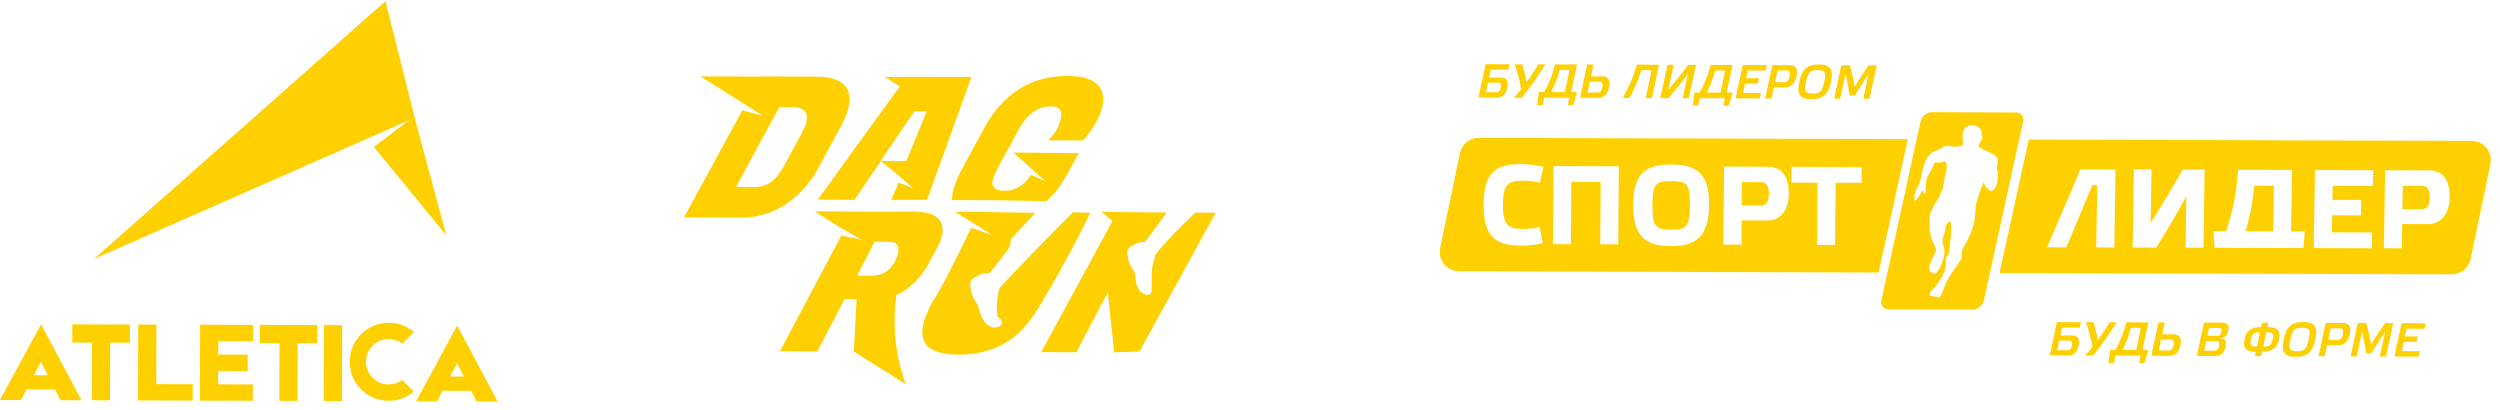 <?xml version="1.0" encoding="UTF-8"?> <svg xmlns="http://www.w3.org/2000/svg" width="250" height="41" viewBox="0 0 250 41" fill="none"><g clip-path="url(#clip0_2579_375)"><path d="M110.067 11.24C109.898 11.697 109.665 12.16 109.366 12.634C109.072 13.104 108.818 13.454 108.616 13.689L108.291 14.04L104.822 14.029C105.336 13.56 105.702 13.018 105.929 12.405C106.359 11.229 106.088 10.637 105.106 10.634C103.786 10.63 102.713 11.391 101.893 12.921L99.845 16.679C99.649 17.03 99.491 17.378 99.364 17.718C99.034 18.618 99.401 19.073 100.465 19.077C101.529 19.08 102.411 18.547 103.103 17.477C103.59 17.697 104.077 17.914 104.561 18.134C103.489 17.175 102.418 16.216 101.347 15.257C103.526 15.274 105.705 15.294 107.881 15.311L106.948 16.998L106.643 17.563C106.084 18.585 105.416 19.437 104.637 20.113L102.733 20.08L99.354 20.018L95.2 20.006C95.191 19.531 95.305 18.975 95.542 18.338C95.721 17.854 95.965 17.326 96.284 16.75L98.411 12.832C100.311 9.333 103.1 7.587 106.773 7.599C108.291 7.603 109.32 7.931 109.867 8.581C110.414 9.231 110.483 10.115 110.07 11.24L110.067 11.24Z" fill="#FFD000"></path><path d="M84.656 11.417C85.017 10.436 85.047 9.62 84.753 8.964C84.339 8.099 83.273 7.666 81.561 7.661L76.07 7.644L76.063 7.657L70.04 7.639C70.162 7.714 72.164 8.973 72.286 9.048C73.27 9.666 73.638 9.892 74.223 10.266C75.108 10.828 75.82 11.288 76.276 11.579C75.598 11.396 74.919 11.213 74.241 11.03C72.293 14.601 70.345 18.171 68.4 21.745L74.102 21.763C75.726 21.768 77.207 21.329 78.554 20.442C79.9 19.556 80.975 18.378 81.778 16.9L84.148 12.532C84.357 12.14 84.526 11.768 84.656 11.417ZM80.519 12.582C80.433 12.817 80.309 13.076 80.152 13.366L78.402 16.579C77.994 17.338 77.556 17.883 77.084 18.213C76.616 18.546 76.073 18.711 75.459 18.709L73.597 18.703L77.926 10.711L79.201 10.715C80.535 10.719 80.973 11.341 80.519 12.585L80.519 12.582Z" fill="#FFD000"></path><path d="M90.677 7.689L90.667 7.703L88.477 7.696C88.978 8.011 89.482 8.327 89.982 8.642L81.782 19.954L82.563 19.967C82.952 19.975 83.934 19.978 85.325 19.982L85.441 19.982C86.325 18.692 87.209 17.404 88.093 16.11C88.706 16.604 89.325 17.111 89.944 17.635C90.41 18.029 90.862 18.416 91.308 18.806C90.831 18.627 90.354 18.445 89.877 18.266C89.623 18.838 89.372 19.414 89.118 19.987C90.493 19.988 91.727 19.985 92.392 19.98L92.403 19.98C92.505 19.98 92.607 19.981 92.706 19.984L97.147 7.702L90.677 7.682L90.677 7.689ZM90.696 15.948C90.662 16.006 90.634 16.067 90.603 16.125C90.535 16.118 90.464 16.114 90.392 16.107L88.063 16.1L91.441 11.128L92.675 11.132C92.016 12.737 91.356 14.342 90.696 15.951L90.696 15.948Z" fill="#FFD000"></path><path d="M104.22 30.169C103.267 31.757 102.386 33.112 100.708 34.182C99.362 35.041 97.747 35.466 95.865 35.46C93.982 35.455 92.837 35.018 92.431 34.146C92.129 33.548 92.173 32.726 92.558 31.672C92.857 30.858 93.186 30.279 93.275 30.139C93.93 29.141 95.058 27.073 97.111 22.786C97.82 23.027 98.532 23.265 99.241 23.506C98.482 23.043 97.889 22.672 97.474 22.412C97.44 22.388 97.396 22.364 97.321 22.316C97.188 22.233 96.953 22.086 96.494 21.798C96.167 21.592 95.84 21.386 95.513 21.184L98.136 21.192C99.449 21.217 100.762 21.238 102.075 21.262C102.559 21.271 103.044 21.279 103.531 21.291C102.724 22.155 101.916 23.019 101.109 23.884C101.063 24.153 101.018 24.423 100.97 24.692C100.631 25.172 100.268 25.659 99.881 26.16C99.555 26.578 99.23 26.983 98.908 27.365C98.901 27.358 98.895 27.354 98.888 27.348C98.745 27.33 98.502 27.316 98.223 27.39C97.929 27.464 97.721 27.6 97.601 27.688C97.543 27.705 97.304 27.779 97.146 28.028C96.985 28.28 97.022 28.536 97.032 28.594C97.102 29.011 97.156 29.349 97.251 29.578C97.464 30.101 97.597 30.173 97.712 30.381C97.773 30.491 97.8 30.583 97.82 30.641C98.013 31.215 98.019 31.355 98.145 31.642C98.267 31.919 98.402 32.096 98.464 32.175C98.549 32.281 98.637 32.394 98.783 32.497C98.906 32.583 99.106 32.727 99.297 32.731L99.304 32.731C99.727 32.807 100.089 32.62 100.165 32.395C100.234 32.181 100.081 31.842 99.741 31.657L99.741 31.65C99.575 30.182 99.862 28.985 99.985 28.794C99.992 28.788 100.009 28.764 100.026 28.723C100.05 28.699 100.064 28.679 100.071 28.675C101.111 27.563 102.175 26.443 103.26 25.32C104.618 23.915 105.973 22.544 107.314 21.21L109.026 21.297C108.954 21.441 108.885 21.584 108.817 21.727C107.097 25.213 105.496 28.044 104.213 30.179L104.22 30.169Z" fill="#FFD000"></path><path d="M121.567 21.278C121.567 21.278 121.45 21.493 121.447 21.496C118.946 26.044 116.449 30.593 113.956 35.144L111.418 35.236C111.202 33.232 110.99 31.228 110.775 29.227C109.728 31.227 108.685 33.224 107.642 35.224L104.119 35.213C106.493 30.849 108.87 26.481 111.244 22.113C110.876 21.801 110.509 21.486 110.141 21.175C110.561 21.183 110.98 21.188 111.4 21.196C111.819 21.204 112.239 21.208 112.658 21.217C113.961 21.227 115.268 21.235 116.57 21.242C116.56 21.314 116.546 21.389 116.532 21.461C115.844 22.387 115.159 23.313 114.47 24.236C114.464 24.188 114.072 24.187 113.85 24.275C113.624 24.363 113.429 24.461 113.269 24.553C113.214 24.57 112.989 24.64 112.842 24.872C112.691 25.11 112.724 25.349 112.734 25.404C112.801 25.793 112.851 26.111 112.936 26.323C113.2 26.965 113.33 26.88 113.472 27.321C113.624 27.796 113.494 27.966 113.676 28.492C113.771 28.762 113.89 28.964 113.971 29.09C114.039 29.159 114.155 29.262 114.315 29.344C114.499 29.44 114.744 29.57 114.942 29.465C115.106 29.377 115.151 29.172 115.165 29.094L115.17 27.302C115.197 26.364 115.595 25.631 115.496 25.59C115.496 25.59 115.493 25.59 115.489 25.59C115.466 25.59 115.448 25.61 115.448 25.61C115.448 25.604 115.644 25.331 115.818 25.096C116.534 24.283 117.307 23.446 118.145 22.605C118.611 22.139 119.069 21.694 119.527 21.265C120.206 21.267 120.888 21.273 121.567 21.278Z" fill="#FFD000"></path><path d="M93.691 24.82C93.849 24.534 93.972 24.261 94.069 24.005C94.344 23.252 94.339 22.631 94.054 22.135C93.671 21.485 92.737 21.158 91.257 21.154C91.243 21.154 91.233 21.154 91.219 21.154C90.493 21.158 89.101 21.161 87.584 21.16C86.461 21.156 85.275 21.152 84.234 21.149C84.053 21.149 83.876 21.148 83.702 21.148C82.665 21.144 81.84 21.142 81.482 21.134C81.914 21.422 82.357 21.71 82.809 21.998C83.34 22.331 83.882 22.667 84.447 22.996C85.022 23.336 85.591 23.658 86.149 23.964L84.128 23.555C82.083 27.415 80.042 31.272 77.997 35.132L81.735 35.144L84.456 29.91L85.663 29.914L85.378 35.155C87.114 36.246 88.85 37.333 90.586 38.423C90.045 36.947 89.509 34.915 89.462 32.471C89.441 31.485 89.509 30.581 89.614 29.776L89.594 29.517C89.724 29.459 89.857 29.401 89.99 29.344C90.383 29.116 90.844 28.807 91.31 28.375C92.096 27.651 92.579 26.891 92.868 26.336L93.698 24.82L93.691 24.82ZM89.663 25.763C89.464 26.308 89.156 26.744 88.735 27.074C88.315 27.404 87.761 27.569 87.073 27.567L85.712 27.563L87.462 24.179L88.921 24.184C89.801 24.187 90.052 24.713 89.667 25.763L89.663 25.763Z" fill="#FFD000"></path><path d="M-0 40L2.097 40.006L2.65 38.947L5.508 38.956L6.054 40.019L8.151 40.025L4.106 32.423L-0 40ZM3.391 37.522L4.094 36.194L4.779 37.527L3.391 37.522ZM7.228 34.255L9.199 34.261L9.181 40.028L10.999 40.034L11.017 34.266L12.988 34.273L12.994 32.45L7.233 32.432L7.228 34.255ZM15.64 32.458L13.823 32.453L13.799 40.042L19.27 40.059L19.275 38.425L15.626 38.413L15.644 32.458L15.64 32.458ZM19.99 40.062L25.283 40.078L25.288 38.443L21.812 38.433L21.817 37.091L24.767 37.1L24.772 35.466L21.822 35.457L21.826 34.116L25.301 34.126L25.306 32.492L20.013 32.475L19.989 40.065L19.99 40.062ZM25.98 34.313L27.951 34.319L27.933 40.086L29.751 40.092L29.769 34.324L31.74 34.331L31.746 32.508L25.985 32.49L25.98 34.313ZM32.377 40.1L34.195 40.105L34.218 32.516L32.401 32.51L32.377 40.1ZM38.87 33.909C39.371 33.91 39.848 34.076 40.233 34.367L41.403 33.214C40.715 32.628 39.843 32.274 38.875 32.271C36.73 32.264 34.974 34.01 34.968 36.17C34.961 38.33 36.705 40.076 38.851 40.082C39.819 40.085 40.694 39.737 41.384 39.169L40.221 37.998C39.835 38.29 39.357 38.449 38.856 38.448C38.249 38.446 37.69 38.212 37.262 37.777C36.833 37.343 36.599 36.782 36.601 36.175C36.603 35.567 36.837 34.995 37.272 34.566C37.706 34.134 38.266 33.904 38.87 33.906L38.87 33.909ZM45.719 32.551L41.613 40.129L43.711 40.135L44.263 39.075L47.121 39.084L47.667 40.147L49.765 40.154L45.719 32.551ZM45.004 37.651L45.708 36.322L46.392 37.655L45.004 37.651Z" fill="#FFD000"></path><path fill-rule="evenodd" clip-rule="evenodd" d="M40.878 12.033L37.391 14.694L44.629 23.528L41.577 12.189L38.545 0.119L9.406 25.893L40.878 12.033Z" fill="#FFD000"></path><path fill-rule="evenodd" clip-rule="evenodd" d="M193.168 11.22L201.61 11.247C202.108 11.248 202.424 11.655 202.313 12.15L198.386 30.061C198.279 30.556 197.78 30.96 197.285 30.959L188.844 30.933C188.349 30.931 188.03 30.524 188.141 30.029L192.067 12.118C192.175 11.624 192.67 11.219 193.168 11.22ZM247.158 14.09L202.88 13.953L199.957 27.295L245.172 27.435C246.086 27.437 246.876 26.795 247.063 25.901L249.04 16.413C249.289 15.22 248.379 14.098 247.161 14.094L247.158 14.09ZM190.79 13.916L147.883 13.783C146.969 13.781 146.179 14.423 145.993 15.317L144.016 24.805C143.766 25.998 144.677 27.12 145.895 27.124L187.863 27.254L190.786 13.913L190.79 13.916ZM193.968 19.666C193.69 19.969 193.392 20.552 193.193 20.95C192.85 21.632 193.003 21.799 192.963 22.441C192.87 23.966 193.632 24.552 193.617 25.037C193.448 25.637 192.15 27.267 193.572 27.357C194.099 26.895 194.677 25.255 194.368 24.667C194.172 24.294 194.258 23.786 194.427 23.384C194.64 22.869 194.344 22.428 195.055 22.133C195.17 22.495 195.104 23.751 195.021 24.212C194.962 24.532 194.964 25 194.919 25.215C194.839 25.603 194.54 25.462 194.595 26.234C194.648 26.958 194.151 27.792 193.774 28.361C193.373 28.96 192.898 29.078 192.975 29.57C193.186 29.608 193.394 29.646 193.606 29.685C193.742 29.644 193.854 29.771 193.991 29.73C194.509 28.81 194.315 28.567 195.285 27.134C195.559 26.728 195.792 26.463 196.059 26.023C196.412 25.444 195.942 25.446 196.36 24.731C197.886 22.118 197.415 21.069 197.615 20.401C197.897 19.47 197.936 19.115 198.365 18.229C198.592 18.588 198.398 18.656 198.867 18.965C198.898 18.982 199.021 19.095 199.051 19.115C199.915 18.94 199.869 17.155 199.696 16.82C199.667 16.336 200.095 15.904 199.359 15.42C199.036 15.293 198.167 14.881 197.858 14.675C197.841 14.651 197.892 14.505 197.995 14.235C198.091 14.218 198.187 13.976 198.27 13.663C198.226 13.605 198.198 13.642 198.154 13.587C198.4 12.407 196.627 12.118 196.334 13.117C196.169 13.684 196.332 13.96 196.286 14.319C196.279 14.373 196.344 14.455 196.327 14.513C195.982 14.642 195.521 14.722 195.153 14.639C194.795 14.556 194.488 14.572 194.355 14.688C194.119 14.909 193.713 15.007 193.463 15.136C192.285 15.627 192.314 17.177 191.904 18.462C191.887 18.516 191.826 18.567 191.808 18.622C191.733 18.837 191.678 18.857 191.606 19.031C191.572 19.113 191.516 19.338 191.485 19.43C191.451 19.518 191.406 19.641 191.437 19.662C191.406 19.73 191.423 19.842 191.45 19.843C191.429 19.918 191.385 20.027 191.405 20.047C191.449 20.034 191.524 20.047 191.565 20.014C191.76 19.871 191.938 19.574 192.076 19.329C192.185 19.135 192.161 19.162 192.319 19.074C192.373 19.043 192.356 19.084 192.356 19.146C192.356 19.204 192.359 19.303 192.362 19.364C192.386 19.395 192.43 19.416 192.464 19.416C192.766 18.782 192.423 18.388 192.749 17.693C192.969 17.23 193.38 16.688 193.412 16.31C193.459 16.32 193.518 16.221 193.596 16.242C193.777 16.29 194.234 16.254 194.541 16.122C194.701 16.419 194.71 16.689 194.634 17.023C194.454 17.729 194.412 18.302 194.236 19.018C194.184 19.076 194.136 19.134 194.088 19.192C194.064 19.311 194.04 19.431 194.016 19.55C194.002 19.588 193.985 19.628 193.971 19.666L193.968 19.666ZM152.084 16.407C152.811 16.409 153.752 16.525 154.348 16.694L153.992 18.283C153.607 18.149 152.952 18.068 152.458 18.067C150.889 18.062 150.308 18.285 150.291 20.446C150.274 22.596 150.846 22.891 152.415 22.896C152.906 22.897 153.572 22.811 153.951 22.689L154.283 24.314C153.676 24.469 152.758 24.566 152.028 24.563C149.521 24.555 148.341 23.6 148.361 20.419C148.391 17.225 149.574 16.403 152.084 16.41L152.084 16.407ZM157.093 24.422L155.289 24.416L155.347 16.608L161.886 16.628L161.827 24.437L160.023 24.431L160.07 18.203L157.137 18.194L157.09 24.422L157.093 24.422ZM168.988 20.493C168.972 22.657 168.677 22.97 167.098 22.965C165.519 22.96 165.23 22.645 165.247 20.482C165.26 18.352 165.554 18.107 167.134 18.112C168.713 18.117 168.998 18.364 168.985 20.493L168.988 20.493ZM170.909 20.475C170.885 23.69 169.586 24.617 167.09 24.61C164.593 24.602 163.293 23.67 163.317 20.452C163.34 17.281 164.635 16.446 167.142 16.454C169.649 16.461 170.932 17.305 170.909 20.475ZM176.096 20.559L174.169 20.553L174.183 18.212L176.131 18.218C176.622 18.22 176.897 18.569 176.891 19.419C176.878 20.238 176.563 20.561 176.096 20.559ZM172.343 24.469L172.401 16.661L176.756 16.674C178.356 16.679 178.881 17.824 178.876 19.425C178.861 20.838 178.182 22.054 176.729 22.049L174.165 22.041L174.147 24.471L172.343 24.466L172.343 24.469ZM181.701 24.498L181.748 18.27L179.139 18.262L179.15 16.682L186.17 16.704L186.158 18.284L183.559 18.276L183.512 24.504L181.698 24.498L181.701 24.498ZM209.234 18.512L206.629 24.732L204.716 24.726L208.052 16.928L211.555 16.939L211.432 24.747L209.627 24.741L209.725 18.514L209.234 18.512ZM220.34 24.774L218.56 24.769L218.634 19.626C217.687 21.36 216.658 23.128 215.627 24.76L213.263 24.753L213.386 16.945L215.156 16.95L215.068 22.304C216.168 20.55 217.265 18.738 218.26 16.96L220.467 16.967L220.344 24.774L220.34 24.774ZM227.389 18.568L227.313 23.137L224.558 23.129C225.033 21.619 225.273 20.049 225.438 18.562L227.386 18.568L227.389 18.568ZM229.104 23.143L230.482 23.147L230.337 24.805L221.459 24.778L221.358 23.119L222.614 23.123C223.237 21.289 223.669 19.273 223.813 16.977L229.208 16.994L229.107 23.143L229.104 23.143ZM237.322 17.019L237.297 18.599L233.276 18.586L233.248 19.985L236.126 19.994L236.104 21.54L233.226 21.531L233.19 23.234L237.211 23.247L237.196 24.826L231.374 24.808L231.497 17.001L237.319 17.019L237.322 17.019ZM242.174 20.921L240.247 20.915L240.278 18.574L242.225 18.58C242.717 18.581 242.988 18.93 242.975 19.78C242.956 20.599 242.641 20.922 242.17 20.921L242.174 20.921ZM238.386 24.83L238.509 17.022L242.865 17.036C244.464 17.041 244.983 18.186 244.961 19.786C244.936 21.199 244.246 22.415 242.79 22.411L240.225 22.403L240.187 24.832L238.383 24.827L238.386 24.83Z" fill="#FFD000"></path><path d="M207.972 32.766L206.205 32.761L206.039 33.545L207.199 33.549C207.826 33.551 208.006 33.913 207.864 34.564C207.708 35.294 207.329 35.553 206.797 35.551L204.976 35.545L205.692 32.213L208.09 32.221L207.968 32.766L207.972 32.766ZM206.771 35.018C207 35.019 207.13 34.852 207.192 34.552C207.261 34.238 207.19 34.061 206.958 34.06L205.925 34.057L205.717 35.019L206.768 35.022L206.771 35.018Z" fill="#FFD000"></path><path d="M210.958 32.23L211.671 32.232C210.992 33.339 210.033 34.68 209.304 35.559L208.509 35.556C208.728 35.328 209.033 34.984 209.242 34.712C209.152 34.091 208.852 32.885 208.595 32.222L209.345 32.224C209.507 32.71 209.689 33.417 209.783 34.028C210.204 33.425 210.667 32.74 210.955 32.23L210.958 32.23Z" fill="#FFD000"></path><path d="M214.241 35.004L214.835 35.006L214.452 36.308L213.896 36.306L214.055 35.57L211.555 35.562L211.396 36.299L210.847 36.297L211.018 34.994L211.543 34.996C211.996 34.202 212.367 33.292 212.636 32.235L214.833 32.242L214.238 35.004L214.241 35.004ZM214.091 32.785L213.098 32.782C212.892 33.519 212.61 34.292 212.232 34.998L213.617 35.002L214.091 32.785Z" fill="#FFD000"></path><path d="M216.48 32.247L216.224 33.43L217.384 33.434C218.038 33.436 218.177 33.91 218.045 34.511C217.9 35.186 217.551 35.581 216.954 35.579L215.133 35.573L215.849 32.241L216.48 32.243L216.48 32.247ZM216.887 35.05C217.14 35.05 217.284 34.863 217.363 34.512C217.439 34.15 217.355 33.962 217.113 33.962L216.113 33.959L215.875 35.047L216.887 35.05Z" fill="#FFD000"></path><path d="M222.557 34.685C222.415 35.34 222.039 35.598 221.504 35.596L219.683 35.591L220.399 32.259L222.189 32.264C222.855 32.266 222.939 32.577 222.832 33.065C222.738 33.505 222.58 33.781 221.973 33.833C222.604 33.863 222.661 34.19 222.554 34.685L222.557 34.685ZM221.475 35.064C221.703 35.065 221.833 34.898 221.896 34.598C221.965 34.284 221.894 34.106 221.662 34.105L220.629 34.102L220.421 35.064L221.471 35.067L221.475 35.064ZM220.743 33.587L221.766 33.59C221.977 33.591 222.08 33.438 222.135 33.189C222.194 32.923 222.15 32.797 221.935 32.796L220.912 32.793L220.743 33.587Z" fill="#FFD000"></path><path d="M226.835 32.279L226.741 32.695C227.846 32.749 228.077 33.118 227.904 33.941C227.724 34.766 227.331 35.133 226.205 35.184L226.118 35.611L225.491 35.609L225.577 35.182C224.496 35.128 224.283 34.758 224.463 33.93C224.636 33.108 225.012 32.74 226.114 32.693L226.207 32.277L226.835 32.279ZM225.692 34.667L226.006 33.215C225.348 33.236 225.208 33.424 225.097 33.939C224.986 34.447 225.047 34.642 225.692 34.667ZM226.634 33.213L226.319 34.669C227.012 34.651 227.155 34.457 227.266 33.945C227.377 33.42 227.316 33.232 226.634 33.213Z" fill="#FFD000"></path><path d="M231.536 33.928C231.242 35.306 230.634 35.689 229.577 35.686C228.519 35.683 228.074 35.296 228.368 33.918C228.659 32.564 229.267 32.204 230.324 32.207C231.381 32.211 231.827 32.574 231.536 33.928ZM230.868 33.936C231.082 32.926 230.933 32.779 230.203 32.777C229.473 32.775 229.258 32.921 229.043 33.93C228.825 34.933 228.968 35.114 229.698 35.117C230.428 35.119 230.65 34.939 230.868 33.936Z" fill="#FFD000"></path><path d="M231.849 35.625L232.565 32.293L234.301 32.298C235.004 32.3 235.121 32.792 234.98 33.444C234.855 34.017 234.468 34.531 233.83 34.529L232.711 34.525L232.48 35.623L231.849 35.621L231.849 35.625ZM233.757 34.006C234.019 34.007 234.208 33.817 234.287 33.438C234.374 33.032 234.279 32.834 234.023 32.833L233.082 32.83L232.829 34L233.757 34.003L233.757 34.006Z" fill="#FFD000"></path><path d="M238.499 32.315L239.318 32.317L238.601 35.649L237.984 35.647L238.517 33.168C238.071 33.832 237.526 34.687 237.119 35.337L236.627 35.336C236.51 34.68 236.356 33.799 236.204 33.161L235.672 35.64L235.064 35.638L235.781 32.306L236.64 32.309C236.816 32.961 236.99 33.75 237.115 34.443C237.529 33.745 238.047 32.955 238.499 32.315Z" fill="#FFD000"></path><path d="M242.575 32.327L242.454 32.873L240.667 32.867L240.501 33.638L241.776 33.642L241.658 34.181L240.383 34.177L240.186 35.108L241.973 35.114L241.855 35.659L239.437 35.652L240.153 32.32L242.571 32.327L242.575 32.327Z" fill="#FFD000"></path><path d="M150.844 6.974L149.078 6.969L148.912 7.753L150.071 7.757C150.699 7.758 150.878 8.121 150.737 8.772C150.581 9.502 150.201 9.76 149.669 9.759L147.848 9.753L148.564 6.421L150.962 6.428L150.841 6.974L150.844 6.974ZM149.644 9.226C149.872 9.227 150.002 9.06 150.065 8.76C150.134 8.446 150.063 8.268 149.831 8.268L148.797 8.264L148.59 9.226L149.64 9.229L149.644 9.226Z" fill="#FFD000"></path><path d="M153.83 6.437L154.543 6.439C153.864 7.546 152.905 8.888 152.176 9.766L151.381 9.764C151.6 9.536 151.905 9.192 152.114 8.92C152.024 8.298 151.724 7.093 151.467 6.43L152.217 6.432C152.379 6.917 152.561 7.624 152.655 8.235C153.076 7.633 153.539 6.948 153.827 6.437L153.83 6.437Z" fill="#FFD000"></path><path d="M157.113 9.212L157.707 9.213L157.324 10.516L156.768 10.514L156.927 9.778L154.427 9.77L154.268 10.507L153.719 10.505L153.89 9.202L154.415 9.203C154.868 8.41 155.239 7.499 155.508 6.442L157.705 6.449L157.11 9.212L157.113 9.212ZM156.963 6.993L155.971 6.99C155.764 7.726 155.482 8.5 155.104 9.205L156.489 9.21L156.963 6.993Z" fill="#FFD000"></path><path d="M159.352 6.454L159.096 7.638L160.256 7.641C160.911 7.643 161.049 8.118 160.917 8.718C160.772 9.394 160.423 9.788 159.826 9.787L158.005 9.781L158.721 6.449L159.352 6.451L159.352 6.454ZM159.76 9.257C160.012 9.258 160.156 9.071 160.235 8.72C160.311 8.358 160.227 8.17 159.985 8.169L158.985 8.166L158.747 9.254L159.76 9.257Z" fill="#FFD000"></path><path d="M164.132 7.015C163.88 7.871 163.461 8.883 162.947 9.8L162.282 9.798C162.817 8.809 163.359 7.682 163.673 6.468L165.911 6.475L165.194 9.807L164.574 9.805L165.169 7.018L164.132 7.015Z" fill="#FFD000"></path><path d="M168.885 9.818L168.268 9.816L168.787 7.408C168.167 8.219 167.506 9.053 166.859 9.812L166.034 9.809L166.75 6.477L167.371 6.479L166.827 8.993C167.522 8.162 168.214 7.314 168.841 6.484L169.601 6.486L168.885 9.818Z" fill="#FFD000"></path><path d="M172.669 9.26L173.263 9.262L172.88 10.564L172.324 10.562L172.483 9.826L169.983 9.818L169.824 10.555L169.275 10.553L169.446 9.25L169.971 9.251C170.424 8.458 170.795 7.548 171.065 6.49L173.261 6.497L172.666 9.26L172.669 9.26ZM172.519 7.041L171.527 7.038C171.32 7.774 171.038 8.548 170.66 9.254L172.045 9.258L172.519 7.041Z" fill="#FFD000"></path><path d="M176.695 6.508L176.574 7.054L174.787 7.048L174.621 7.819L175.897 7.823L175.779 8.362L174.503 8.358L174.306 9.289L176.093 9.294L175.976 9.84L173.558 9.832L174.274 6.5L176.692 6.508L176.695 6.508Z" fill="#FFD000"></path><path d="M176.521 9.842L177.238 6.51L178.974 6.515C179.676 6.517 179.794 7.009 179.652 7.66C179.528 8.233 179.141 8.747 178.503 8.745L177.384 8.742L177.152 9.84L176.521 9.838L176.521 9.842ZM178.43 8.223C178.692 8.224 178.88 8.033 178.963 7.655C179.05 7.249 178.955 7.051 178.699 7.05L177.758 7.047L177.505 8.217L178.433 8.22L178.43 8.223Z" fill="#FFD000"></path><path d="M183.099 8.166C182.805 9.544 182.196 9.927 181.139 9.924C180.082 9.921 179.636 9.534 179.93 8.156C180.221 6.802 180.829 6.442 181.887 6.445C182.944 6.449 183.39 6.812 183.099 8.166ZM182.43 8.174C182.645 7.164 182.495 7.017 181.765 7.015C181.036 7.013 180.82 7.159 180.606 8.168C180.388 9.171 180.53 9.352 181.26 9.355C181.99 9.357 182.212 9.177 182.43 8.174Z" fill="#FFD000"></path><path d="M186.849 6.539L187.667 6.542L186.951 9.874L186.334 9.872L186.866 7.393C186.421 8.057 185.876 8.912 185.468 9.562L184.977 9.561C184.86 8.905 184.706 8.024 184.554 7.385L184.021 9.865L183.414 9.863L184.13 6.531L184.99 6.534C185.165 7.186 185.34 7.975 185.468 8.668C185.879 7.97 186.4 7.179 186.852 6.539L186.849 6.539Z" fill="#FFD000"></path></g><defs><clipPath id="clip0_2579_375"><rect width="249" height="40" fill="white" transform="translate(0.124) rotate(0.177)"></rect></clipPath></defs></svg> 